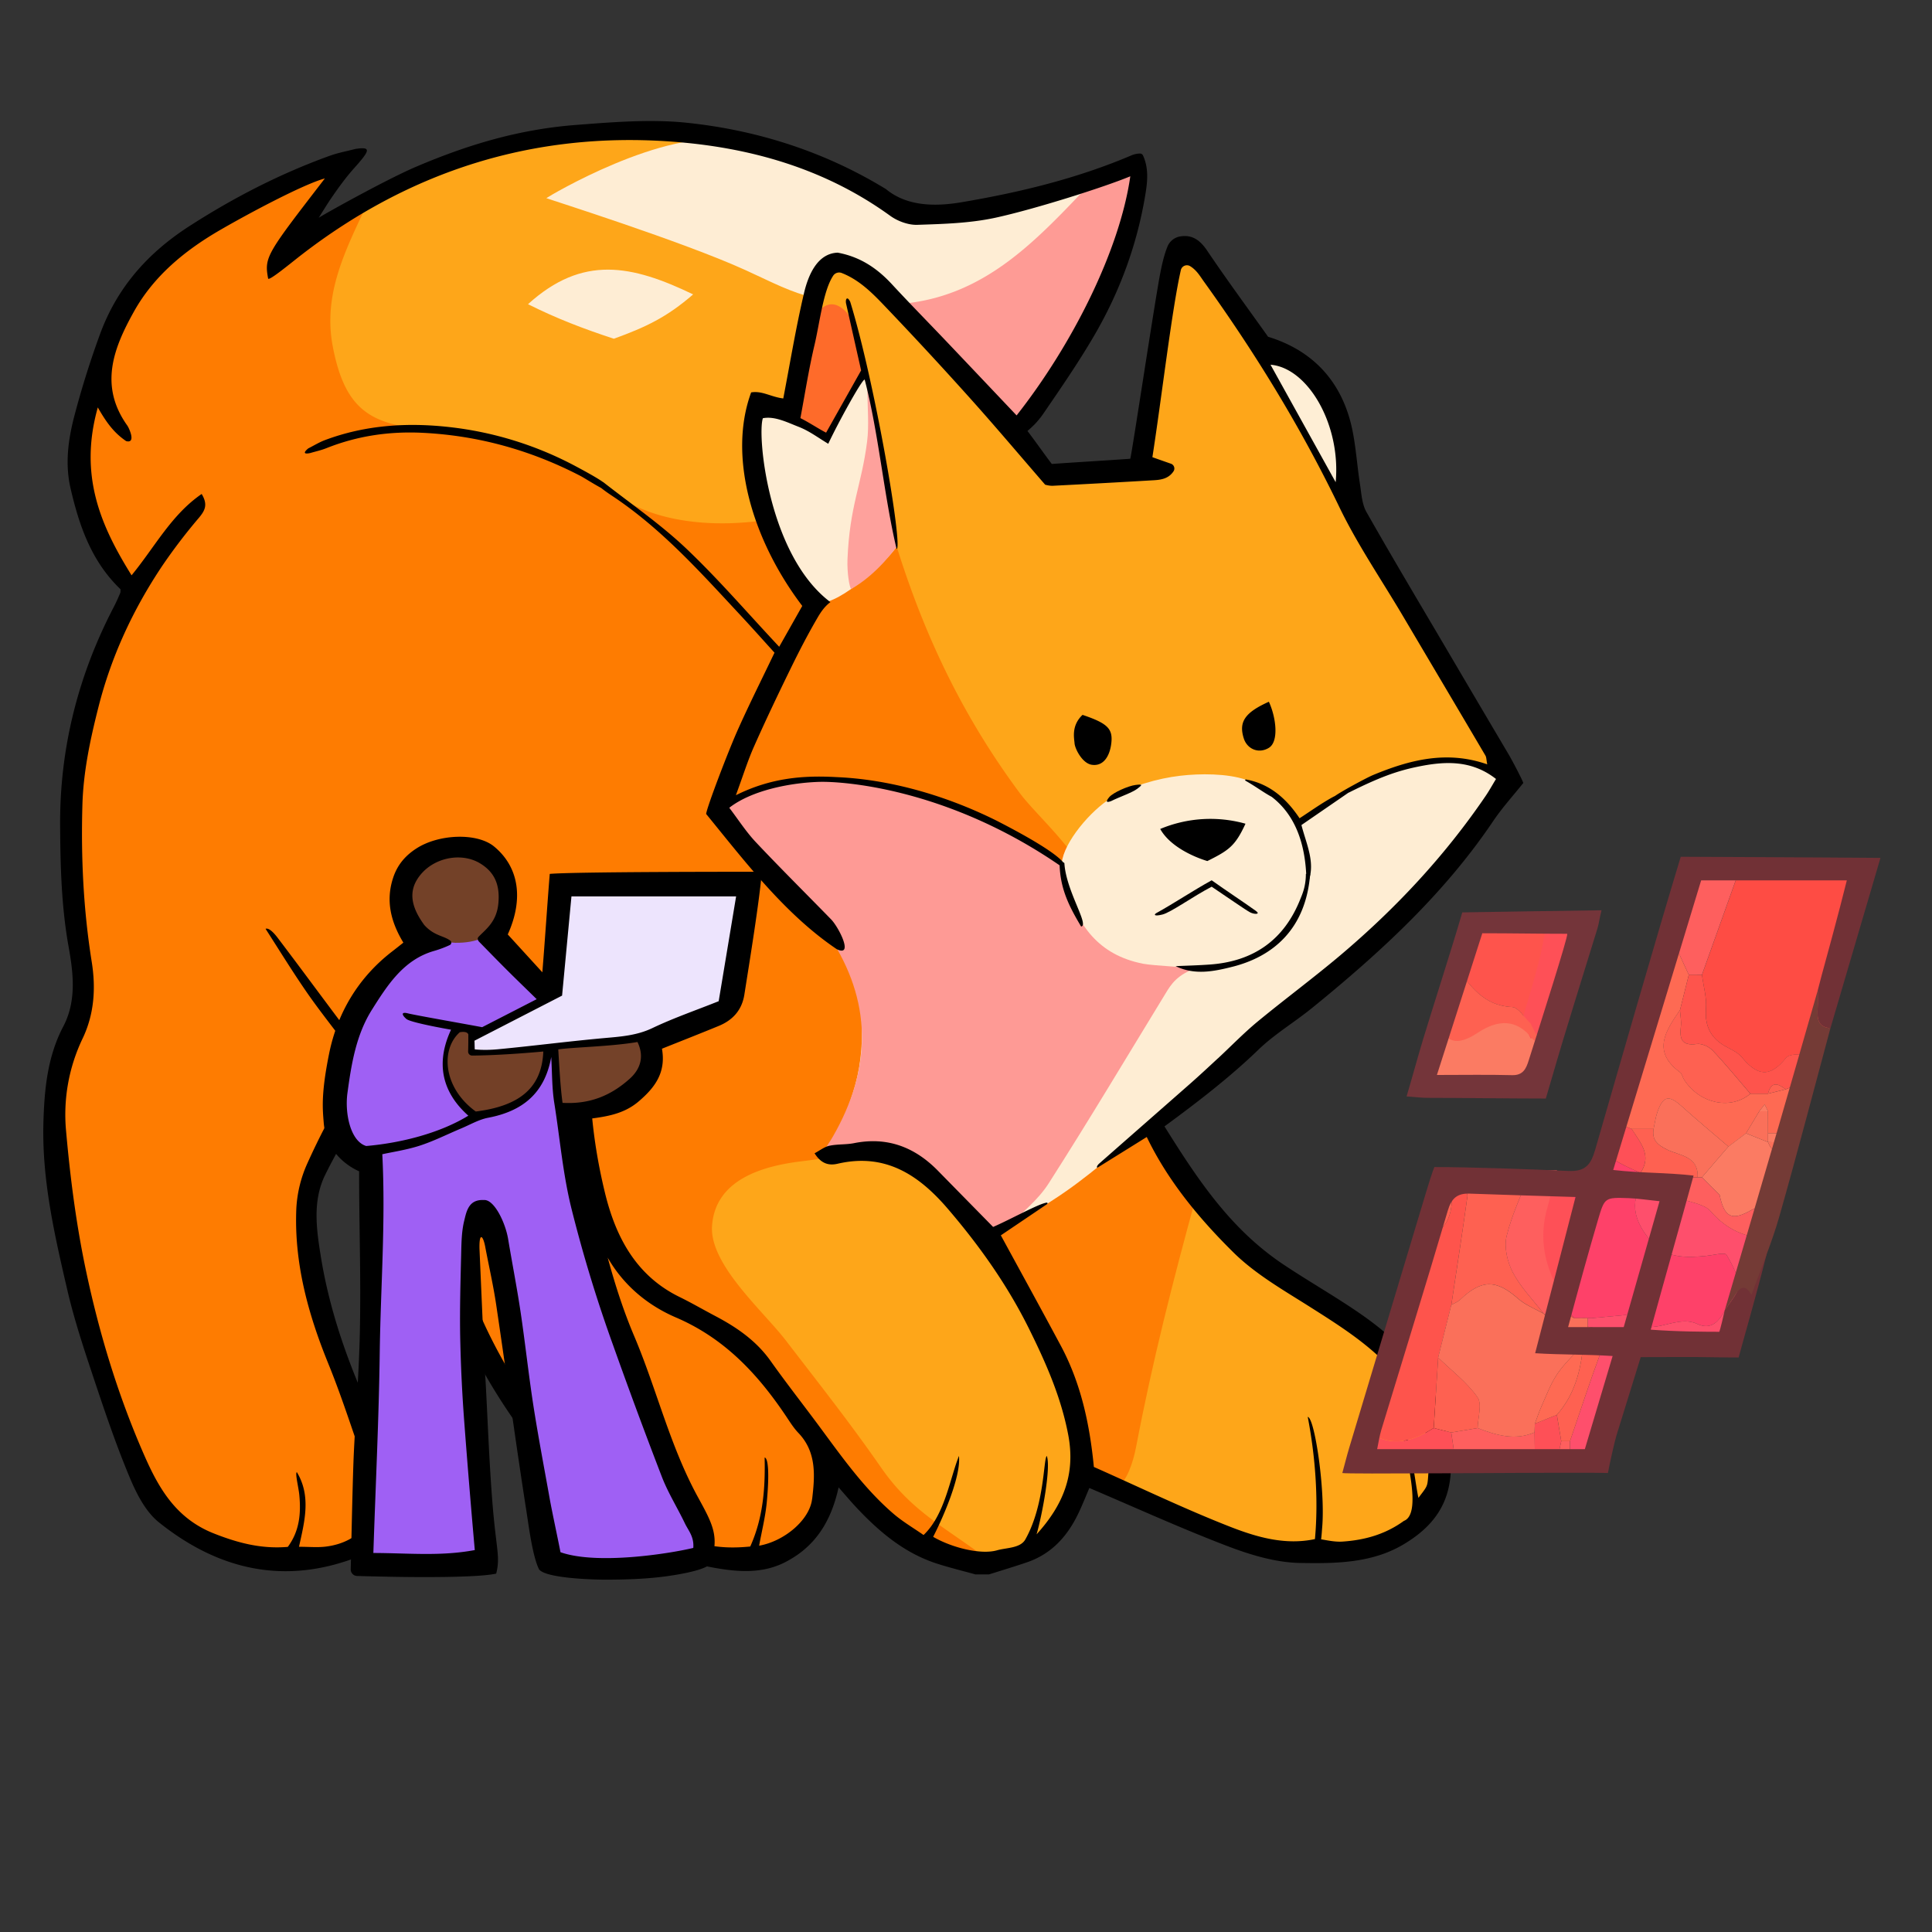 <!-- This Source Code Form is subject to the terms of the Mozilla Public
   - License, v. 2.0. If a copy of the MPL was not distributed with this
   - file, You can obtain one at http://mozilla.org/MPL/2.0/. -->
<svg xmlns="http://www.w3.org/2000/svg" width="100" height="100" fill="none"><rect width="100%" height="100%" fill="#333333" stroke="none"/><path fill="#FEA619" d="M36.217 6.91c6.653.998 9.033 3.754 10.644 4.21 3.688 1.043 8.5-1.629 11.974-2.659-.14 2.791-1.059 6.105-2.294 8.625-.767 1.565-3.915 5.33-3.915 5.33.304 2.122 3.745 2.51 5.124 2.157 1.47-.377 1.272-.465 1.536-2.034.325-1.923 1.067-9.377 1.878-9.537 1.025-.2 3.481 4.497 4.213 5.095 1.059.864 2.19.572 3.104 1.772 1.57 2.06.914 4.03 1.774 6.313 1.074 2.85 4.97 9.042 6.542 11.63 1.205 1.982 1.416 1.734.443 4.097-1.33 2.215-4.7 5.288-6.541 6.978-2.179 2-10.977 9.636-10.977 9.636 1.885 5.174 9.113 8.672 12.75 12.183 2.885 2.783 3.518 8.428-.997 9.303-7.429 1.44-14.5-4.137-14.968-3.544-2.883 3.655-2.079 4.658-6.652 4.43-2.218-.11-3.881-2.326-6.764-4.652-.11.997-1.355 4.674-4.324 4.652-4.974-.038-9.697-4.549-12.196-8.417-1.37-2.122-2.833-5.886-3.548-8.307-.449-1.518.232-2.926.111-3.987 0 0-.86-.964-1.441-1.661-.882-1.057-1.663-1.662-2.661-2.659-2.772 2.88-3.657 7.636-2.655 11.077.947 3.25 5.76 12.625 1.99 12.957-1.748 1-5.76.7-7.54 0-2.476-.972-3.893-4.775-4.878-7.088C3.574 67.24 1.872 59.887 3.62 53.87c1.714-5.9-1.153-10.277.525-16.321.423-1.527 2.247-5.68 2.802-7.158 0 0-4.103-2.99-2.5-9.114.759-2.898 2.083-5.93 4.456-7.885 1.98-1.631 6.25-4.739 8.798-4.93-.201 1.136-2.439 3.766-2.883 4.43 6.099-4.319 13.423-7.175 21.4-5.98v-.001Z"/><path fill="#FE6B2A" d="m43.372 27.189-.9.02c-1.447-.464-2.708-.473-2.174-4.358.322-1.325 1.362-8.795 3.458-6.747.887.867 1.01 4.076 1.124 5.274.225 2.349-.204 3.913-1.509 5.811h.001Z"/><path fill="#FE7C01" d="M15.639 11.873c.67-.295 1.347-.578 2.009-.89.41-.192.799-.43 1.198-.647l.16.214c-1.126 2.404-2.31 4.678-1.776 7.415.601 3.09 1.83 4.002 4.684 4.23 2.293.183 5.264.813 7.317 1.883 2.226 1.16 3.26 2.325 5.825 2.803 2.34.438 4.777.132 7.059-.47 2.276-.6 3.264-1.64 3.966.78 1.47 5.073 3.52 9.568 6.69 13.842 1.115 1.503 4.265 4.016 3.679 6.117-.532 1.905-3.741 3.634-5.135 4.948a55.266 55.266 0 0 0-5.236 5.648c-1.48 1.849-2.177 2.067-4.614 2.365-1.92.235-4.441.905-4.61 3.343-.137 1.999 2.648 4.4 3.833 5.946 1.661 2.163 3.35 4.3 4.902 6.541 1.538 2.223 3.154 3.007 5.243 4.553-1.998.67-4.432-1.156-5.908-2.419-.711-.607-1.424-1.754-2.157-1.413-.448.21.21 1.352-1.697 2.945-3.905 3.26-9.747-.931-12.34-3.879-1.809-2.057-3.348-4.538-4.494-7.02a20.114 20.114 0 0 1-1.252-3.481c-.391-1.538.104-3.572-.185-5.044-.21-1.066-2.728-4.085-3.933-3.96-.732.075-1.587 2.561-1.865 3.1-.868 1.678-1.45 2.917-1.195 4.83.363 2.722 1.67 5.503 2.539 8.097.767 2.288 2.522 5.537.333 7.597-1.696 1.595-5.161 1.015-7.152.365-2.961-.968-4.204-3.407-5.353-6.132-2.187-5.194-4.371-12.32-3.381-17.976.221-1.265.794-2.417 1.062-3.66.332-1.54.095-3.188.002-4.75-.203-3.386-.71-6.949.032-10.294.33-1.488 2-4.291 2.612-5.68.93-2.108-.279-1.049-1.342-3.03-1.48-2.756-1.591-5.3-.712-8.278.868-2.936 2.021-5.687 4.46-7.658 2.07-1.674 5.724-3.806 8.389-4.025-.433 1.131-1.034 2.11-1.639 3.162l-.02-.016.002-.002Zm24.977 22.26c.063-.03.126-.062.188-.093-.117-.128-.239-.134-.367-.014l.179.107Z"/><path fill="#FE7E04" d="M61.9 61.971c-1.185 4.316-2.243 8.452-3.087 12.877-.363 1.906-1.318 3.435-2.736 1.076-.347-2.117-.884-4.148-1.778-5.93-.775-1.545-2.228-4.383-3.337-5.712 0 0 2.108-1.3 3.548-2.215 1.206-.767 3.812-3.363 5.211-3.544 0 0 1.385 2.158 2.18 3.448Z"/><path fill="#FE7C01" d="m18.845 10.336.276-.039-.117.254-.16-.215Z"/><path fill="#FE8E25" d="m40.617 34.133-.179-.107c.127-.12.25-.114.367.014l-.188.093Z"/><path fill="#FEEDD3" d="M50.577 42.337c1.049.425 3.157 1.455 4.376 2.341.111-1.107 1.531-2.744 2.543-3.361 1.036-.63 2.403-1.026 3.6-1.165 1.012-.119 2.417-.124 3.392.207 1.059.359 2.37 1.532 2.661 2.215 0 0 3.275-2.11 4.546-2.547 1.253-.43 5.211-1.33 6.209.443.345 1.386-3.225 4.736-4.008 5.576-1.843 1.977-3.968 3.683-6.036 5.413-2.731 2.286-5.666 4.605-8.472 6.841-1.644 1.31-3.083 2.65-4.84 3.782-2.163 1.394-3.175 2.317-5.088.483-1.078-1.034-1.786-2.275-3.297-2.694-.675-.188-3.34.11-3.184-.242.443-.997 1.036-2.558 1.286-3.462.636-2.303.449-5.323-.898-7.377-1.35-2.06-4.832-4.823-6.043-6.992 0 0 1.486-1.415 5.233-1.482 3.748-.068 5.479.989 8.02 2.02v.001Z"/><path fill="#FEEDD4" d="M46.416 28.287c-.49.748-2.928 2.98-3.983 2.912-1.326-.084-2.19-2.252-2.562-3.204-.608-1.56-1.215-4.692-.55-6.907.984.09 1.885.665 3.438 1.55.887-1.329 1.33-2.768 1.995-3.322.666 2.104 1.467 7.66 1.663 8.971Z"/><path fill="#FE9A95" d="M31.43 64.296c-3.087.318-6.19-2.997-7.966-4.112-2.076-1.305-3.499-2.246-4.346-4.606 5.566 2.059 8.24.978 10.112 1.172 1.441.111.979 1.31 1.308 3.147.26 1.45.418 3 .892 4.4Z"/><path fill="#FEEDD4" d="M31.773 17.533c-1.56-.51-2.973-1.051-4.443-1.788 2.827-2.566 5.374-2.034 8.547-.507-1.362 1.18-2.44 1.693-4.104 2.295Z"/><path fill="#FEEED5" d="M69.763 25.76c-.004.022-.262.315-.286.423-1.33-2.77-2.55-4.763-4.324-8.196 3.607.332 4.286 4.894 4.61 7.774Z"/><path fill="#FEF8EE" d="m60.327 15.102.336-1.725c.377.102-.05 1.504-.097 1.769l-.24-.044Z"/><path fill="#FEEDD4" d="M56.867 9.256c-2.913.93-6.369 2.43-9.498 1.772-1.56-.329-2.84-1.495-4.28-2.17-1.642-.77-3.377-1.21-5.15-1.564-3.554-.707-9.538 2.866-9.66 2.962.123.058 7.054 2.24 10.335 3.738 1.438.657 2.257 1.113 3.588 1.445.221-.996.327-1.554 1.185-1.681.544-.08 1.215.492 1.611.769 1.277.896 2.313 2.327 3.395 3.445.908.938 2.468 3.434 3.693 3.832 2.053.67 4.358-4.917 5.11-6.634.649-1.483 1.759-3.605 1.748-5.27-.013-1.717-.268-1.222-2.078-.645h.001Z"/><path fill="#FE9A95" d="M42.537 59.741c.31-.514.392-.597.577-.92 1.925-3.347 2.07-6.709.01-10.047-.296-.478-.81-.822-1.22-1.23-1.323-1.316-4.998-5.517-4.801-5.636 1.109-.664 2.707-1.396 3.88-1.55 4.065-.533 7.433 1.074 11.088 2.547.975.393 2.106 1.218 2.883 1.772.178.311.026.865.163 1.237.724 1.975 1.701 3.506 4.05 3.969.514.102 2.771.221 2.771.221-.997.333-1.317.836-1.6 1.303-2.01 3.288-3.983 6.6-6.059 9.845-.55.861-1.401 1.54-2.154 2.259-.693.662-1.283.349-1.938-.228-.204-.18-1.629-1.88-1.774-2.104-1.416-2.195-5.334-1.44-5.876-1.44v.002Z"/><path fill="#FE9B95" d="M46.749 16.215c-.395-.496-.096-.474.44-.55 3.73-.52 6.193-2.959 8.636-5.52.668-.702 1.771-.99 2.692-1.434.017-.009.369.426.347.63-.096.883-.16 1.795-.438 2.629-1.22 3.663-2.839 7.46-5.691 10.225a11.028 11.028 0 0 1-1.806-1.934c-.476-.648-3.368-3.022-4.182-4.046h.002Z"/><path fill="#FEA19C" d="M44.898 20.13c.22.854.685 2.59.852 3.395.332 1.592.372 3.163.666 4.762 0 0-.998 1.44-2.365 2.2-.083-.101-.213-.84-.185-1.535.11-2.77.723-3.814 1.013-6.077.112-.867.018-1.76.018-2.745Z"/><path fill="#FEE2E1" d="m60.99 13.445-.197.318c-.075-.047-.21-.094-.21-.139a.434.434 0 0 1 .125-.282c.03-.028.163.057.28.103h.002Z"/><path fill="#000" d="M64.466 42.635c-.532 1.158-.865 1.38-1.974 1.933-.706-.213-1.936-.755-2.439-1.661a6.727 6.727 0 0 1 4.413-.272ZM56.032 37.002c1.29.434 1.572.716 1.491 1.45-.076.69-.414 1.227-1.017 1.132-.495-.079-.868-.838-.887-1.108-.02-.27-.176-.92.413-1.474ZM65.677 36.322c.376.816.525 2.063 0 2.385-.523.323-1.123.071-1.3-.49-.268-.847.051-1.336 1.3-1.895ZM67.814 45.232c-.221 2.88-1.95 4.288-4.032 4.81-.958.24-1.943.444-2.934-.035.591-.026 1.183-.04 1.773-.083 2.27-.163 3.854-1.276 4.693-3.41.08-.203.278-.617.278-1.282h.222Z"/><path fill="#000" d="M59.852 47.261c.967-.536 1.81-1.112 2.864-1.697.748.534 1.576 1.076 2.283 1.58.267.193-.066.193-.287.082-.222-.111-1.233-.822-1.996-1.33-.958.496-2.107 1.33-2.55 1.44-.444.111-.444 0-.314-.075ZM58.87 40.823c-.258.2-.918.422-1.366.644-.244.09-.286.026-.088-.209.199-.234.973-.58 1.362-.629.389-.048.35-.006.093.194h-.001Z"/><path fill="#000" d="M67.899 52.184c3.514-2.856 6.837-5.898 9.39-9.688.468-.693 1.036-1.316 1.557-1.97-.026-.108-.519-1.07-.754-1.47a2409.69 2409.69 0 0 1-3.193-5.414c-1.398-2.377-2.813-4.744-4.173-7.142-.234-.413-.258-.955-.335-1.445-.142-.915-.202-1.845-.383-2.752-.51-2.55-2.066-4.168-4.372-4.872-1.11-1.56-2.165-2.99-3.157-4.463-.372-.553-.784-.83-1.393-.73a.86.86 0 0 0-.658.526c-.232.563-.376 1.357-.487 2.014-.454 2.686-1.36 8.722-1.439 8.967-1.411.102-2.77.176-4.061.27-.426-.561-.74-1.023-1.26-1.71.385-.318.637-.623.845-.928.896-1.308 1.798-2.618 2.597-3.986 1.343-2.298 2.252-4.77 2.674-7.406.106-.66.152-1.312-.135-1.937a.175.175 0 0 0-.159-.101 1.223 1.223 0 0 0-.405.08c-2.84 1.213-5.817 1.933-8.848 2.444-1.28.215-2.782.236-3.887-.679-3.437-2.104-7.038-3.108-10.396-3.446-1.84-.185-3.864-.017-5.68.123-2.925.229-5.546 1.01-8.239 2.157-1.638.699-4.962 2.57-5.052 2.648 0 0 .48-.774.642-1.008.37-.54.757-1.075 1.193-1.563.81-.906.921-1.127.062-.993-.436.114-.89.197-1.317.35-2.572.928-4.975 2.164-7.282 3.65-2.15 1.387-3.72 3.167-4.599 5.538a46.608 46.608 0 0 0-1.329 4.216c-.331 1.243-.512 2.521-.214 3.812.448 1.94 1.084 3.786 2.587 5.225-.005.053.009.137-.02.203-.106.249-.216.497-.342.737-1.84 3.54-2.79 7.307-2.765 11.293.013 2.096.066 4.19.44 6.276.244 1.354.418 2.797-.277 4.12-.824 1.569-.981 3.276-1.028 4.99-.08 2.945.576 5.799 1.235 8.639.36 1.55.864 3.069 1.369 4.58.576 1.73 1.163 3.464 1.867 5.144.352.84.82 1.762 1.505 2.311 3.096 2.48 6.542 3.275 10.361 1.767 1.454-.574 2.036-1.515 1.828-3.074-.244-1.828-.867-3.546-1.595-5.216-1.012-2.325-1.803-4.718-2.207-7.21-.227-1.403-.446-2.899.222-4.253.685-1.391 1.509-2.712 2.246-4.02l3.416 3.49c-.095.802-.343 1.688-.276 2.549.165 2.15.866 4.184 1.766 6.132 1.346 2.912 3.155 5.517 5.294 7.915 2.08 2.33 4.654 3.731 7.682 4.272 1.208.216 2.488.322 3.673-.284 1.512-.773 2.367-2.034 2.773-3.875.364.413.632.732.916 1.035 1.184 1.262 2.484 2.363 4.165 2.907.659.213 1.334.376 2.001.562h.703c.661-.21 1.327-.407 1.983-.633 1.294-.447 2.114-1.392 2.675-2.594.213-.456.398-.925.536-1.246 2.373 1.009 4.738 2.088 7.16 3.012 1.188.453 2.481.844 3.733.868 1.806.033 3.695.022 5.336-.942 2.154-1.265 2.775-2.934 2.373-5.439-.476-2.96-2.29-4.95-4.637-6.56-1.28-.88-2.636-1.65-3.928-2.513-2.718-1.819-4.41-4.358-6.148-7.143 1.663-1.218 3.38-2.537 4.863-3.97.833-.805 1.855-1.411 2.76-2.147h.002Zm1.235-27.226-3.372-6.08c1.936.157 3.652 3.106 3.372 6.08Zm-27.1 52.63c-.13 1.095-1.447 2.188-2.742 2.417.14-.764.324-1.498.395-2.24.14-1.471.079-2.299-.11-2.323.034 1.557-.064 3.087-.744 4.605-.8.08-1.622.077-2.467-.137-2.735-.691-4.893-2.17-6.715-4.335-1.845-2.192-3.427-4.525-4.617-7.113-.812-1.765-1.563-3.578-1.549-5.575.005-.726.15-1.45.233-2.202.248.07.633.424.915.647a.432.432 0 0 0 .056.07c1.593 1.392 4.304 2.936 6.393 3.424.178.108.343.222.437.379.827 1.389 2.059 2.382 3.466 2.986 2.525 1.083 4.249 2.94 5.718 5.135.194.292.384.594.624.844.951.995.85 2.229.71 3.417h-.003Zm21-22.804c-.456.423-.912.848-1.378 1.26-1.588 1.398-3.181 2.79-4.77 4.189-.05.044-.157.172-.086.208.844-.526 1.689-1.05 2.556-1.591 1.091 2.264 2.706 4.22 4.497 5.986 1.142 1.125 2.597 1.951 3.968 2.82 1.677 1.063 3.353 2.12 4.604 3.69 1.216 1.528 1.662 3.305 1.482 5.24-.034.364-.076.4-.491.944-.21-1.01-.388-3.06-1.053-4.72-.111.11.21 1.06.554 3.1.159.938.443 2.548-.254 2.812-.98.71-2.054.995-3.178 1.07-.364.024-.735-.054-1.105-.118.032-.235.044-.489.054-.595.174-1.964-.395-5.717-.746-5.74.386 2.002.561 4.232.376 6.286h-.002l.002.002c0 .013-.002.025-.003.036-1.537.328-3.004-.098-4.381-.635-2.378-.93-4.684-2.043-7.062-3.099-.216-2.23-.675-4.343-1.715-6.283-1.02-1.905-2.062-3.798-3.1-5.705l2.399-1.62c.035-.022.015-.079-.027-.073-.411.053-1.926.895-2.772 1.258-.96-.977-1.908-1.942-2.854-2.907-1.2-1.225-2.619-1.773-4.342-1.43-.418.083-.861.045-1.278.135-.262.056-.496.246-.767.39.352.561.76.642 1.196.54 2.454-.57 4.191.573 5.693 2.324 1.652 1.926 3.107 3.98 4.232 6.26.86 1.742 1.633 3.49 2.005 5.433.394 2.051-.25 3.638-1.635 5.166.306-1.068.75-3.504.527-4.058-.177.18-.11 2.547-1.108 4.32-.26.462-.968.423-1.467.565-.833.237-2.33-.13-3.305-.698.587-1.145 1.446-3.19 1.335-4.187-.472 1.175-.73 3.048-1.832 4.093-.521-.364-1.081-.69-1.563-1.105-1.547-1.332-2.707-3-3.912-4.625-.812-1.094-1.653-2.166-2.441-3.277-.745-1.05-1.755-1.745-2.868-2.33-.62-.326-1.225-.68-1.853-.987-2.267-1.11-3.31-3.137-3.859-5.41-.734-3.04-1-6.14-.524-9.266.11-.717.21-1.437.33-2.26-.877.175-1.108.759-1.22 1.343a22.802 22.802 0 0 0-.202 7.194c.237 1.84.455 3.701 1.372 5.517l-.768-.081c-1.551-.55-3.31-1.399-4.39-2.32-.83-.707-1.301-1.12-1.53-1.292-.111-.108-.244-.231-.404-.373-1.683-1.49-3.13-3.121-4.488-4.86-1.742-2.23-3.399-4.524-5.11-6.778-.15-.2-.442-.54-.627-.467.696 1.084 1.371 2.181 2.101 3.241.64.93 1.35 1.815 2.025 2.722.565.76.666 1.46.088 2.343-.785 1.2-1.443 2.493-2.036 3.8a6.513 6.513 0 0 0-.585 2.346c-.125 2.808.595 5.453 1.65 8.044.805 1.975 1.424 4.024 2.159 6.027.67 1.829-.458 3.242-2.313 3.457-.418.048-.847.006-1.36.006.296-1.33.635-2.63-.11-3.863-.103.046.09.788.127 1.182.09.948.015 1.86-.595 2.686-1.355.117-2.572-.197-3.843-.701-1.904-.757-2.802-2.268-3.547-3.95-1.371-3.099-2.356-6.336-3.055-9.639-.506-2.388-.82-4.827-1.034-7.26a9.11 9.11 0 0 1 .86-4.768c.598-1.251.69-2.595.468-3.975-.43-2.692-.56-5.408-.48-8.132.051-1.717.407-3.378.829-5.04.666-2.633 1.792-5.049 3.29-7.294a28.996 28.996 0 0 1 1.91-2.505c.309-.37.48-.677.143-1.234-1.57 1.079-2.414 2.733-3.628 4.21-1.582-2.541-2.745-5.146-1.748-8.69.444.775.83 1.311 1.468 1.744.528.139.149-.68.06-.804-1.474-2.064-.713-4.01.342-5.9 1.034-1.855 2.65-3.172 4.45-4.216 1.546-.896 4.35-2.386 5.433-2.676-3.01 3.91-3.147 4.063-2.936 5.183.053.133 1.176-.806 1.72-1.225 5.636-4.354 12.015-6.377 19.119-5.868 4.09.292 7.967 1.39 11.362 3.846.385.278.935.48 1.4.465 1.355-.044 2.737-.083 4.054-.37 2.051-.448 5.639-1.588 6.97-2.142-.555 3.877-3.04 8.763-5.885 12.377-1.218-1.285-2.419-2.554-3.623-3.82-.94-.988-1.896-1.96-2.822-2.96-.76-.823-1.635-1.427-2.814-1.644-1.044.036-1.519 1.138-1.743 2.086-.425 1.804-.724 3.638-1.075 5.46-.644-.078-1.087-.409-1.663-.313-1.22 3.323.067 7.657 2.646 11.052l-1.194 2.114c-1.665-1.775-3.162-3.521-4.822-5.094-1.32-1.251-2.84-2.296-4.278-3.422-.007-.005-.015-.007-.021-.01-.312-.226-1-.597-1.323-.77a18.135 18.135 0 0 0-6.628-2.076c-2.18-.245-4.356-.108-6.443.676-.298.112-.573.284-.86.428-.25.205-.25.316.1.241.281-.083.57-.145.839-.253 1.614-.642 3.28-.883 5.017-.793 2.881.148 5.581.907 8.134 2.231.166.087.695.422 1.07.623.183.146.374.279.57.409 2.556 1.694 4.573 3.96 6.638 6.176.581.623 1.147 1.26 1.764 1.94-.658 1.377-1.319 2.689-1.916 4.029-.488 1.097-1.575 3.94-1.623 4.318 2.04 2.499 4.096 5.204 6.768 7.004.883.417.103-1.135-.303-1.551-1.3-1.334-2.623-2.645-3.899-4-.502-.534-.903-1.163-1.368-1.773 1.203-.938 3.268-1.303 4.68-1.341 1.122-.03 6.542.285 12.418 4.32.046 1.246.495 2.13 1.114 3.168.438-.068-.782-1.84-.867-3.278 0-.013-.025-.028-.061-.046-.492-.579-2.181-1.506-3.467-2.165-4.258-2.11-7.596-2.21-8.321-2.248-1.666-.088-3.34.036-5.154.94.37-1.006.612-1.789.943-2.532.599-1.35 1.236-2.684 1.884-4.01.435-.893.893-1.778 1.393-2.635.138-.237.345-.575.672-.817-3.223-2.427-3.797-8.654-3.495-9.519.612-.117 1.247.21 1.832.437.562.218.962.53 1.552.886.498-1.064 1.743-3.335 1.885-3.323.726 2.771.991 5.983 1.652 8.77.344-.02-1.115-8.62-2.398-12.788-.14-.301-.252-.19-.222.057.277 1.232.553 2.464.784 3.486l-1.813 3.222c-.375-.19-.842-.506-1.33-.753.245-1.304.433-2.528.734-3.802.268-1.142.448-2.79.962-3.567a.369.369 0 0 1 .44-.143c.894.35 1.554 1.006 2.184 1.665a206.674 206.674 0 0 1 4.445 4.799c1.293 1.44 2.54 2.92 3.905 4.496.03.005.221.064.408.054 1.751-.089 3.502-.184 5.251-.288.383-.024.747-.1.986-.463a.263.263 0 0 0-.135-.39c-.323-.113-.629-.22-.96-.338.487-3.134 1.007-7.638 1.473-9.686a.322.322 0 0 1 .482-.2c.336.206.51.515.699.779 2.663 3.701 5.036 7.57 7.021 11.688.943 1.953 2.183 3.763 3.29 5.636 1.425 2.41 2.853 4.818 4.274 7.23.052.09.046.214.092.452-2.1-.736-4.029-.228-5.915.555-.302.125-1.586.814-1.967 1.083a2.392 2.392 0 0 0-.13.066c-.596.328-1.217.775-1.702 1.086-.582-.873-1.44-1.771-2.775-2.007-.037-.007-.056.045-.023.064.56.317.896.585 1.356.835 1.422 1.092 1.813 2.864 1.799 4.612.545-1.07.016-2.081-.26-3.153l2.436-1.676.017-.004c1.552-.776 2.462-1.112 3.548-1.336 1.362-.281 2.775-.385 4.07.632-.192.316-.354.61-.541.884-2.117 3.11-4.662 5.831-7.53 8.252-1.397 1.178-2.87 2.267-4.28 3.43-.714.592-1.363 1.265-2.045 1.898h-.003Z"/><path fill="#9F60F4" d="M28.408 51.032c.085-1.231.188-2.462.252-3.695.07-1.334.298-1.572 1.57-1.592 2.542-.04 5.083-.077 7.624-.145.73-.02 1.028.345.95.989-.195 1.617-.434 3.23-.68 4.84-.111.72-.597 1.15-1.251 1.402-.759.292-1.543.53-2.269.89-.329.162-.775.56-.772.85.007 1.928-1.277 2.504-2.801 2.863-1.593.374-1.573.36-1.334 1.947.645 4.285 1.922 8.388 3.515 12.4 1.003 2.525 2.03 5.04 3.051 7.557.33.815.075 1.4-.81 1.635-1.777.47-3.583.625-5.399.242-1.473-.31-2.325-1.703-2.604-3.7-.563-4.027-1.217-8.043-1.883-12.056-.094-.565-.195-1.855-.438-2.394-.7.43-.64 1.898-.626 2.45.064 2.52.181 5.039.334 7.554.135 2.206.328 4.41.524 6.611.07.783-.287 1.212-1.004 1.284-1.305.13-2.618.27-3.926.252-1.443-.02-1.818-.5-1.77-1.931.144-4.31.317-8.618.437-12.929.044-1.584.174-4.263.045-5.839-.052-.641-.519-.253-.926-.765-.562-.707-.919-1.46-.939-2.324-.072-3.148.762-5.936 3.476-7.829.753-.525.856-.88.343-1.704-1.084-1.742.09-3.572 2.065-4.073 2.378-.601 3.813 2.19 2.89 3.992-.319.622-.256 1.052.235 1.545.595.598 1.105 1.281 1.652 1.928.156-.084.313-.168.47-.254h-.001Z"/><path fill="#734128" d="M23.565 48.799c-3.079-.093-3.8-3.95-.73-4.986 3.702-1.249 5.224 5.053.73 4.986Z"/><path fill="#734027" d="M24.576 57.747c-1.663-1.218-2.017-3.044-.776-4.651 0 0 .416.11.665.221v1.108c.93.064 2.883-.111 3.77-.222.11 2.548-1.441 3.323-3.659 3.544Z"/><path fill="#744229" d="M33.223 53.65c1.663 2.436-2.196 4.205-4.102 3.987-.444-1.219-.444-2.215-.444-3.434 1.553-.221 3.175-.399 4.546-.554Z"/><path fill="#EDE4FD" d="M36.714 45.452c-1.057-.038-4.405-.017-5.022-.018-.079.073-2.492.057-2.571.13 0 0-.256 5.64-.333 5.87-.308.154-4.324 1.993-4.324 1.993v.997c.078.153 7.447-.547 9.203-.886 1.258-.243 2.844-.776 4.019-1.285.364-.157.295-.78.416-1.262.225-.902.287-1.851.443-2.77.075-.839.473-1.723.548-2.562-.793-.072-1.586-.18-2.38-.208Z"/><path fill="#F2EBFD" d="m28.686 49.785.223-.234-.223.233Z"/><path fill="#000" d="M17.035 54.536c.428-2.112 1.51-3.932 3.251-5.279.182-.14.363-.284.592-.466-.662-1.095-.916-2.183-.53-3.355.215-.658.619-1.14 1.198-1.515 1.167-.76 3.153-.828 4.029-.105 1.28 1.057 1.543 2.7.707 4.55l1.79 1.96c.137-1.688.267-3.67.383-5.093 1.22-.111 9.535-.111 10.977-.111-.111 1.44-.65 4.747-.903 6.353-.126.807-.6 1.328-1.33 1.628-.96.395-1.927.775-2.936 1.178.216 1.226-.355 2.005-1.209 2.731-.857.73-1.879.812-3.018.956.177 1.546.382 2.988.728 4.41.557 2.295 1.13 4.585 2.058 6.769 1.163 2.74 1.842 5.664 3.286 8.313.765 1.403 1.166 2.076.65 3.482-.209.287-1.318.508-2.132.627-1.07.156-2.158.191-3.238.195-.605.001-3.133-.061-3.487-.535-.333-.665-.527-2.198-.65-2.99-.559-3.561-1.036-7.136-1.568-10.703-.146-.983-.368-1.956-.555-2.933-.11-.652-.333-.873-.31.04.09 2.044.178 4.087.269 6.132.01.232.032.465.046.697.114 2.09.186 4.183.352 6.27.198 2.49.42 2.822.198 3.708-.997.222-4.286.184-5.326.165a167.37 167.37 0 0 1-1.875-.043.34.34 0 0 1-.329-.349c.04-1.578.102-4.816.166-6.112.102-2.093.27-4.186.31-6.28.054-2.908-.041-5.292-.041-8.203-.972-.445-1.74-1.304-1.834-2.538-.051-.673-.147-1.44.281-3.553v-.001Zm7.54 25.695a498.564 498.564 0 0 1-.542-6.598 79.233 79.233 0 0 1-.213-4.413c-.027-1.432.015-2.867.05-4.299.014-.58.02-1.176.157-1.734.119-.49.23-1.114 1.016-1.073.53-.048 1.114 1.16 1.257 2.015.21 1.262.458 2.52.646 3.784.24 1.611.413 3.233.662 4.842.25 1.605.556 3.202.842 4.801.128.718.432 2.11.56 2.786 1.884.664 5.616.082 6.874-.222.05-.578-.258-.902-.438-1.278-.384-.803-.864-1.566-1.184-2.392a280.266 280.266 0 0 1-2.546-6.873 73.11 73.11 0 0 1-2.13-6.992c-.454-1.82-.604-3.662-.896-5.492-.125-.783-.11-1.588-.158-2.383-.34 1.89-1.494 2.807-3.264 3.144-.483.092-.933.359-1.394.552-.71.297-1.402.649-2.13.887-.687.224-1.411.329-1.956.45.179 3.497-.088 6.89-.133 10.28-.045 3.403-.212 6.805-.33 10.359 1.81.004 3.477.181 5.25-.151Zm-1.27-31.547a.135.135 0 0 1-.024.231 5.485 5.485 0 0 1-.814.305c-1.573.45-2.41 1.765-3.212 3.037-.823 1.303-1.069 2.82-1.272 4.322-.143 1.06.16 2.498.973 2.738 1.838-.158 3.844-.683 5.285-1.57-.998-.885-1.885-2.325-.895-4.45 0 0-2.076-.357-2.31-.555-.232-.199-.293-.383.07-.292.362.092 2.54.473 3.851.717l2.822-1.45c-.609-.597-1.128-1.096-1.635-1.605-.47-.47-.932-.946-1.354-1.377-.063-.066-.087-.176-.023-.242.361-.38.93-.763 1.026-1.709.103-1.017-.221-1.661-.948-2.099-1.016-.613-2.579-.277-3.264.852-.525.864-.076 1.71.377 2.338.51.57.995.548 1.346.81v-.001Zm1.252 5.182c.01.11.008.338.017.45.402.04.823.03 1.218-.008 1.805-.172 3.605-.406 5.41-.57.878-.08 1.73-.127 2.56-.522 1.107-.528 2.273-.928 3.437-1.394l.902-5.424h-8.523l-.485 5.135-4.536 2.334v-.001Zm-.327.557c.011-.287.011-.62.011-.883-.074-.195-.444-.11-.444-.11-.997.886-.872 2.87.83 4.102 2.298-.29 3.418-1.247 3.495-3.106-1.148.104-2.51.2-3.685.21a.206.206 0 0 1-.207-.213Zm4.89 2.661c1.39.076 2.477-.359 3.466-1.241.534-.475.788-1.122.41-1.909-1.364.235-3.323.27-4.1.382.046.786.111 1.993.222 2.768h.002Z"/><path fill="#FE4C44" d="m95.347 50.907-.115.441-.135.465-.265.907-.385 1.378-.118.43-.309.04c-.543.054-1.343-.101-1.582.197-.862 1.076-1.518.88-2.277-.037-.183-.221-.472-.372-.736-.506-.824-.42-1.195-1.037-1.122-1.996.044-.58-.132-1.177-.209-1.767l2.07-5.79 1.565.045.482.003c.901 0 1.804-.003 2.705-.004l1.816 1.193c-.266.98-.53 1.961-.797 2.941l-.341 1.155-.111.439-.134.468-.002-.002Z"/><path fill="#FE4169" d="M81.232 61.07c.739.052 1.393-.857 1.59-1.517.338.217.667.452 1.018.647.345.191.712.342 1.069.511 0 .075.002.152.004.227l-.007.454c-.603 1.118-.127 2.067.576 2.881.74.856 1.8.837 2.84.731.36-.037.962-.193 1.043-.054.3.511.763 1.36.555 1.653-.547.78-.85 2.488-2.07 1.924-1.232-.57-2.597.98-3.552-.496-.014-.023-.14.032-.214.04-.559.053-1.119.103-1.678.155h-.23.002l-.686.005-.447-.467c-.001-.226-.002-.452-.005-.678.075-.165.207-.326.214-.494.091-2.008-.098-3.51-.022-5.52v-.002Z"/><path fill="#FE4F6C" d="M82.404 68.225c.56-.05 1.119-.102 1.678-.155.074-.006.198-.062.214-.04.956 1.477 2.32-.073 3.552.496 1.22.564 1.523-1.144 2.07-1.923.206-.294-.256-1.142-.555-1.654-.081-.138-.682.018-1.044.054-1.04.107-2.1.126-2.839-.73-.704-.815-1.18-1.764-.577-2.881.733.228 1.472.44 2.197.688.503.173 1.144.263 1.452.622.82.957 1.822 1.364 3.022 1.439-.496 1.625-1.01 3.245-1.477 4.878-.175.614-.51.865-1.141.843-.983-.035-1.97.022-2.95-.044-.702-.048-1.492-.311-1.671.332-.304 1.092-.575 2.565-.887 3.655-.55 1.91-.178 2.06-2.184 1.874 0-.361-.003-.721-.003-1.082.526-1.528 1.023-3.068 1.588-4.582.282-.754.257-1.246-.672-1.344l-.002-.448h-.002.23l.001.002Z"/><path fill="#FE6A53" d="M83.271 57.965c.737-2.56 1.468-5.122 2.215-7.678.231-.789.51-1.562.768-2.343.385.838.772 1.675 1.158 2.512l-.457 1.828c-.74 1.073-1.464 2.142.005 3.218.109.08.134.266.215.392.803 1.237 2.407 1.572 3.426.718l.91-.002.912-.225c.379-.152.758-.305 1.138-.456-.192.81-.368 1.625-.593 2.426-.035.128-.28.255-.442.278-.333.047-.675.023-1.014.028v-1.139l-.175-.356-.28.356-.683 1.14-.91.686c-.811-.697-1.635-1.38-2.43-2.096-.655-.59-.952-.535-1.25.318-.096.277-.13.575-.193.864h-1.138l-1.183-.466.001-.003Z"/><path fill="#FE544C" d="m70.536 74.137 3.055-10.009c1.138-.276 1.568-1.035 1.556-2.162-.002-.181.33-.365.507-.548.106.163.322.34.302.485-.26 1.883-.552 3.761-.836 5.64l-.68 2.725-.23 3.646c-.947.595-1.92.98-3.03.415-.196-.1-.428-.13-.644-.193v.001Z"/><path fill="#FB7B63" d="M81.217 52.286c-.31 1.16-.581 2.332-.958 3.47-.085.259-.53.556-.817.564-1.853.056-3.709.032-5.563.044-.53.003-.805-.153-.6-.742.36-1.03.704-2.064 1.054-3.096.444 1.198 1.183 1.054 2.056.478 1.036-.682 2.015-.732 2.847.357.05.067.215.047.326.068l1.654-1.143h.001Z"/><path fill="#FE6151" d="M75.121 67.542c.284-1.88.577-3.757.836-5.64.02-.145-.196-.322-.302-.485-.178.183-.51.368-.507.549.011 1.126-.418 1.886-1.556 2.162-.003-.075-.028-.157-.005-.222.386-1.12.778-2.238 1.17-3.356l4.472.066c-.43 1.116-.963 2.208-1.245 3.361-.14.578.036 1.342.323 1.888.408.775 1.05 1.426 1.593 2.13-.445-.257-.947-.447-1.324-.78-1.127-.995-1.89-1.002-2.994.054-.126.12-.305.183-.46.273Z"/><path fill="#FE544C" d="M75.344 50.005c-.002-.037-.015-.078-.005-.111.839-2.862.272-2.553 3.328-2.568.636-.003 1.273.032 1.91.05-.148.797-.258 1.603-.454 2.387-.269 1.077-.603 2.136-.91 3.203-.315-.295-.621-.828-.95-.843-1.484-.062-2.173-1.106-2.92-2.117h.001Z"/><path fill="#FE5F5E" d="M79.898 67.994c-.542-.703-1.185-1.354-1.593-2.128-.288-.546-.464-1.312-.323-1.889.282-1.153.815-2.243 1.245-3.361l1.36-.043c-.12.586-.193 1.185-.365 1.755-.521 1.73-.126 3.286.817 4.757 0 .226.002.452.004.678l-.006.235-.455.226-.68-.226h-.003l-.001-.004Z"/><path fill="#FE5057" d="M78.772 52.854c.306-1.066.64-2.126.91-3.203.196-.784.305-1.59.453-2.386 1.767-.182 2.384.528 1.853 2.13-.36 1.077-.734 2.15-1.102 3.223l-1.654 1.143-.46-.907Z"/><path fill="#FE5F5E" d="m87.412 50.456-1.16-2.512c.268-.93.498-1.873.828-2.78.088-.24.476-.499.743-.519.775-.056 1.558.006 2.338.021l-2.069 5.79h-.68Z"/><path fill="#FB7B63" d="m89.462 59.346.91-.686 1.138.454c.352.915.935.305 1.438.218l-.817 2.98c-.497.098-1.059.083-1.477.32-.995.566-1.399.414-1.648-.784-.153-.152-.305-.304-.458-.454l-.454-.457.682-.797c.228-.266.458-.53.686-.795Z"/><path fill="#FE6151" d="m79.215 52.965.459.907c-.111-.02-.275 0-.326-.067-.832-1.09-1.81-1.039-2.847-.357-.873.576-1.612.72-2.056-.478l.9-2.965c.747 1.011 1.436 2.055 2.92 2.117.329.014.635.549.95.843Z"/><path fill="#FE5F5E" d="M89.006 61.849c.25 1.197.653 1.349 1.648.784.418-.237.98-.221 1.477-.32l-.558 1.83c-1.2-.075-2.202-.483-3.022-1.439-.308-.36-.949-.45-1.452-.621-.725-.25-1.464-.461-2.197-.69l.008-.453 2.958-.002c.076 0 .151 0 .226.002l.454.456.458.454v-.001Z"/><path fill="#FE5057" d="M80.928 67.195c-.941-1.471-1.338-3.027-.817-4.757.172-.57.246-1.17.365-1.756.303-.003.786.058 1.088.054-.078 2.01-.33 3.956-.422 5.964-.007.167-.14.33-.214.493v.002ZM70.535 74.137c.215.062.447.093.644.193 1.111.565 2.082.18 3.03-.415l.907.23.224 1.527c-1.391.025-2.783.062-4.173.071-1.18.008-1.184-.007-.853-1.099.054-.175.147-.338.221-.507Z"/><path fill="#FE5F5E" d="m75.341 75.672-.224-1.526 1.367-.23c.96.372 1.925.66 2.947.224.006.512.011 1.024.018 1.535-1.37 0-2.737-.002-4.107-.003Z"/><path fill="#FE5057" d="m83.27 57.966 1.184.466c.439.702 1.074 1.367.453 2.28-.357-.169-.724-.32-1.068-.512-.35-.195-.68-.43-1.018-.647l.45-1.587Z"/><path fill="#FB7B63" d="M91.512 58.659c.338-.006.681.019 1.014-.028.163-.023.407-.15.442-.278.225-.802.4-1.616.593-2.426l.46-1.358.308-.041-1.32 4.616-1.497-.029v-.456Z"/><path fill="#FE5057" d="m79.446 75.675-.018-1.535.016-.45 1.137-.459.23 1.368-.236 1.066-1.129.01Z"/><path fill="#FE5F5E" d="m96.73 45.903-1.816-1.193c.404.006.809.027 1.212.016 1.038-.029 1.04.459.603 1.177ZM80.575 75.666l.236-1.067h.449l.002 1.082-.687-.014v-.001Z"/><path fill="#FA705A" d="m91.512 59.115 1.497.03a.261.261 0 0 1-.059.187c-.503.087-1.086.697-1.438-.218v.001Z"/><path fill="#FB7B63" d="m95.098 51.813.135-.465-.135.465ZM95.346 50.907Z"/><path fill="#FE544C" d="M94.02 54.569c-.152.453-.305.904-.46 1.357l-1.138.457c-.4-.316-.748-.419-.912.225-.303 0-.607 0-.91.002-.647-.751-1.272-1.522-1.954-2.24-.19-.2-.565-.37-.823-.334-.796.11-.895-.277-.82-.914.032-.275-.03-.56-.047-.84l.457-1.828.68.001c.077.59.252 1.188.208 1.768-.073.959.298 1.576 1.122 1.996.265.135.553.285.736.506.76.917 1.416 1.113 2.277.036.239-.297 1.04-.143 1.583-.196l.002.004Z"/><path fill="#FA705A" d="m79.444 73.692-.016.45c-1.021.436-1.987.147-2.947-.225.012-.543.243-1.242-.009-1.598-.548-.776-1.341-1.377-2.035-2.05l.68-2.725c.154-.09.334-.153.46-.273 1.105-1.056 1.868-1.05 2.995-.054.377.333.88.523 1.324.779h.002c.17.196.342.39.511.584l.17-.357.455-.226.454.233c.228-.003.457-.004.686-.006 0 .15.001.3.003.449l-.23.917c-.451.501-.959.964-1.337 1.517-.346.506-.561 1.104-.817 1.67-.134.297-.234.61-.348.915h-.001Z"/><path fill="#FE6151" d="M84.907 60.712c.62-.914-.014-1.578-.454-2.28h1.138c-.091.568.181.814.692 1.068.633.316 1.64.327 1.587 1.435l-2.958.002a5.209 5.209 0 0 1-.004-.227l-.001.002Z"/><path fill="#FE5057" d="m81.49 68.23-.455-.233.007-.235.447.468Z"/><path fill="#FE6151" d="m81.948 69.59.23-.918c.928.097.953.59.671 1.344-.565 1.514-1.062 3.053-1.587 4.582h-.45l-.229-1.368c.924-1.038 1.243-2.303 1.366-3.642l-.001.001ZM86.954 52.283c.019.28.079.566.047.84-.075.638.025 1.024.82.915.26-.036.633.134.823.334.681.718 1.307 1.489 1.954 2.24-1.019.855-2.622.52-3.426-.718-.08-.125-.106-.313-.215-.392-1.47-1.077-.745-2.146-.004-3.219Z"/><path fill="#FA705A" d="M87.869 60.935c.052-1.109-.955-1.12-1.588-1.436-.51-.254-.783-.5-.692-1.067.063-.29.098-.587.194-.864.297-.854.594-.908 1.25-.318.793.716 1.617 1.399 2.429 2.096-.228.264-.458.529-.686.795-.229.265-.455.531-.682.797l-.226-.002v-.001ZM91.512 58.659v.456l-1.138-.454.684-1.14h.452c0 .38 0 .76.002 1.139v-.001Z"/><path fill="#FE6151" d="M91.51 56.608c.163-.644.511-.54.912-.225l-.913.225Z"/><path fill="#FB7B63" d="M91.51 57.52h-.452l.279-.356.174.356h-.001Z"/><path fill="#FE6151" d="M74.44 70.269c.693.672 1.488 1.274 2.036 2.049.251.357.02 1.054.008 1.598l-1.367.23-.907-.23.23-3.646v-.001ZM80.58 68.222l-.17.357-.51-.582.68.225Z"/><path fill="#FA705A" d="M89.007 61.849c-.153-.152-.305-.304-.458-.454l.458.454Z"/><path fill="#FE6A53" d="M81.948 69.59c-.122 1.338-.442 2.602-1.366 3.641l-1.137.46c.115-.306.214-.618.348-.915.256-.565.47-1.164.817-1.67.378-.553.886-1.016 1.337-1.518l.001.002Z"/><path fill="#713136" d="M91.432 64.947c-.554 2.215-1.213 4.457-1.441 5.316 0 0-.651 0-1.195-.01-1.239-.025-2.479-.008-3.872-.008-.41 1.321-.834 2.685-1.255 4.05-.114.37-.374 1.569-.443 1.948 0 0-.339-.01-.937-.012-4.079-.01-12.56.079-12.811.013.112-.406.243-.929.352-1.29l3.993-13.275c.336-1.115.422-1.273.422-1.273 1.942.004 4.973.11 6.911.202.908.044 1.187-.32 1.414-1.11 1.238-4.289 3.128-10.879 4.425-15.152 0 0 7.497.032 10.338.058l-2.59 8.815c-.7-.055-.684-.55-.661-1.06.013-.3.003-.6.004-.9l.186-.714c.151-.55.916-3.335 1.319-4.977h-7.54l-4.552 14.99c1.417.166 2.796.13 4.16.29-.73 2.662-1.474 5.267-2.217 7.975 1.37.106 2.862.109 3.548.11 0 0 .048-.081.282-1.116.183-.264.38-.521.547-.796.288-.475 1.335-2.574 1.61-2.073l.003-.001Zm-9.883-2.99c-1.928-.06-3.705-.11-5.48-.175-.643-.023-.943.24-1.133.884-1.118 3.794-2.294 7.57-3.442 11.354-.093.308-.138.63-.213.989h10.75l1.438-4.822c-1.411-.09-2.712-.061-4.01-.145.694-2.708 1.394-5.361 2.09-8.085Zm-.386 6.734h2.88l1.854-6.517c-.688-.07-1.137-.142-1.587-.158-1.251-.044-1.255-.037-1.597 1.12-.252.854-.494 1.709-.733 2.566-.267.958-.524 1.918-.816 2.99h-.001Z"/><path fill="#74353A" d="M72.805 56.75c.32-1.08.576-2.04.865-2.991.587-1.928 1.455-4.599 2.018-6.534 0 0 6.874-.11 7.207-.11-.111.443-.137.7-.212.943-.795 2.594-1.62 5.18-2.373 7.785-.206.714-.299 1.018-.299 1.018-1.663 0-4.383-.035-6.088-.036-.333 0-.644-.04-1.119-.075h.001Zm1.57-1.11c1.416 0 2.655-.022 3.89.01.57.014.726-.335.86-.761.654-2.07 2.038-6.387 1.996-6.556-1.396 0-2.906-.028-4.397-.028l-2.35 7.336v-.002Z"/><path fill="#743B36" d="M90.654 67.024c-.275-.5-.544-.48-.833-.005-.167.275-.364.532-.547.797.934-3.188 1.87-6.374 2.799-9.563.677-2.33 1.344-4.664 2.014-6.996 0 .3.01.601-.004.9-.022.51-.038 1.005.66 1.06-.88 3.26-1.727 6.528-2.653 9.773-.392 1.37-.953 2.69-1.436 4.034Z"/></svg>